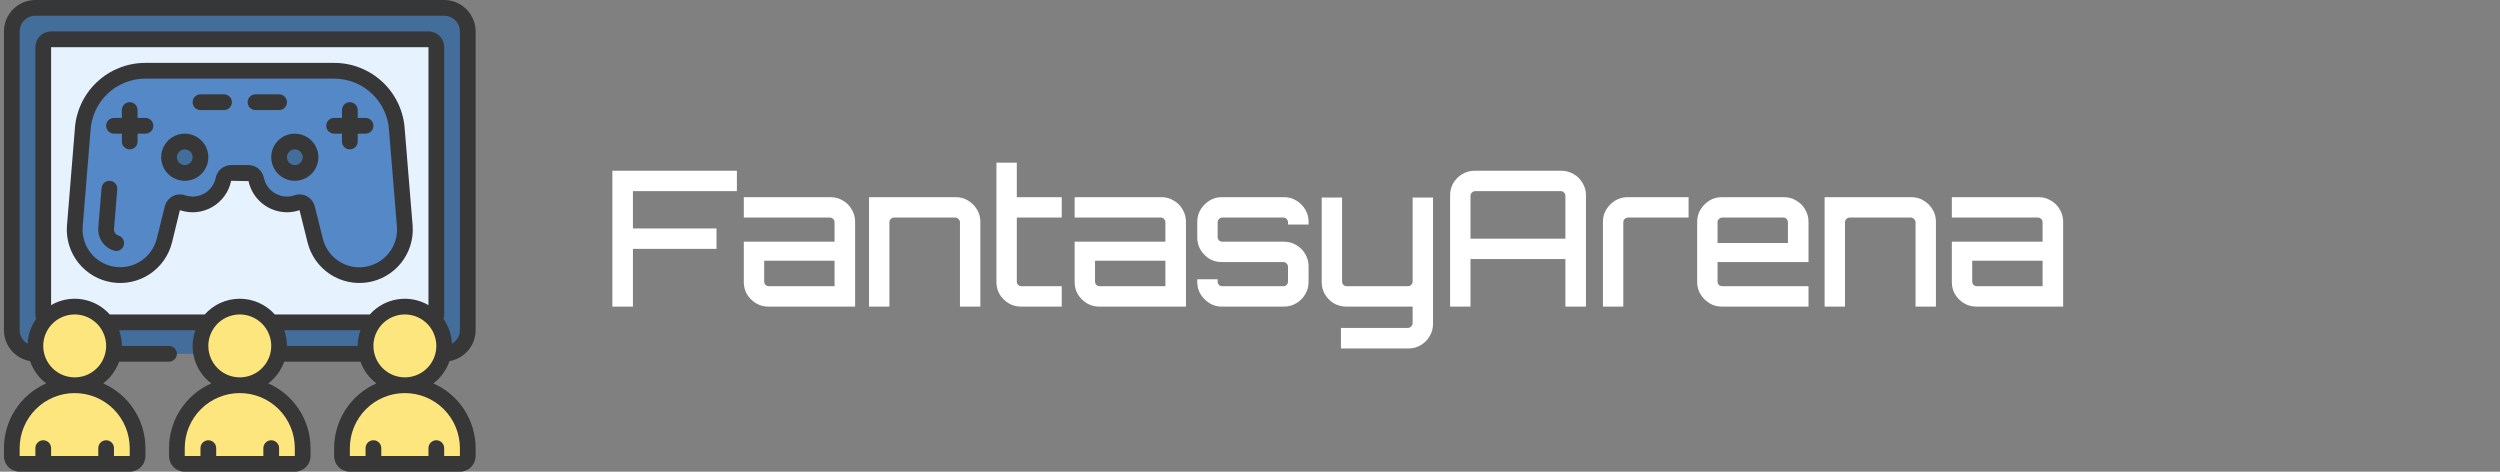 <svg width="318" height="60" viewBox="0 0 318 60" fill="none" xmlns="http://www.w3.org/2000/svg">
<rect x="0" y="0" width="318" height="60" fill="#808080" stroke="none"/>
<g clip-path="url(#clip0_2_765)">
<path d="M4.6 45H4.5C3.704 45 2.941 44.684 2.379 44.121C1.816 43.559 1.5 42.796 1.5 42V4C1.5 3.204 1.816 2.441 2.379 1.879C2.941 1.316 3.704 1 4.5 1H56.5C57.296 1 58.059 1.316 58.621 1.879C59.184 2.441 59.5 3.204 59.5 4V42C59.5 42.796 59.184 43.559 58.621 44.121C58.059 44.684 57.296 45 56.5 45H4.6Z" fill="#436D9B"/>
<path d="M26.5 41H13.5L5.77 40.68C5.596 40.496 5.5 40.253 5.5 40V6C5.5 5.735 5.605 5.48 5.793 5.293C5.98 5.105 6.235 5 6.5 5H54.5C54.765 5 55.02 5.105 55.207 5.293C55.395 5.48 55.5 5.735 55.5 6V40C55.5 40.253 55.404 40.496 55.23 40.68L47.5 41H26.5Z" fill="#E7F2FF"/>
<path d="M30.5 49C32.622 49 34.657 49.843 36.157 51.343C37.657 52.843 38.5 54.878 38.5 57V58C38.5 58.265 38.395 58.52 38.207 58.707C38.02 58.895 37.765 59 37.5 59H23.5C23.235 59 22.98 58.895 22.793 58.707C22.605 58.52 22.5 58.265 22.5 58V57C22.5 54.878 23.343 52.843 24.843 51.343C26.343 49.843 28.378 49 30.5 49Z" fill="#FDE67E"/>
<path d="M9.5 49C11.622 49 13.657 49.843 15.157 51.343C16.657 52.843 17.5 54.878 17.5 57V58C17.5 58.265 17.395 58.52 17.207 58.707C17.02 58.895 16.765 59 16.5 59H2.5C2.235 59 1.98 58.895 1.793 58.707C1.605 58.52 1.5 58.265 1.5 58V57C1.5 54.878 2.343 52.843 3.843 51.343C5.343 49.843 7.378 49 9.5 49Z" fill="#FDE67E"/>
<path d="M51.5 49C53.622 49 55.657 49.843 57.157 51.343C58.657 52.843 59.5 54.878 59.5 57V58C59.5 58.265 59.395 58.52 59.207 58.707C59.02 58.895 58.765 59 58.5 59H44.5C44.235 59 43.98 58.895 43.793 58.707C43.605 58.52 43.5 58.265 43.5 58V57C43.5 54.878 44.343 52.843 45.843 51.343C47.343 49.843 49.378 49 51.5 49Z" fill="#FDE67E"/>
<path d="M30.5 49C33.261 49 35.5 46.761 35.5 44C35.5 41.239 33.261 39 30.5 39C27.739 39 25.5 41.239 25.5 44C25.5 46.761 27.739 49 30.5 49Z" fill="#FDE67E"/>
<path d="M9.5 49C12.261 49 14.5 46.761 14.5 44C14.5 41.239 12.261 39 9.5 39C6.739 39 4.5 41.239 4.5 44C4.5 46.761 6.739 49 9.5 49Z" fill="#FDE67E"/>
<path d="M51.5 49C54.261 49 56.5 46.761 56.5 44C56.5 41.239 54.261 39 51.5 39C48.739 39 46.5 41.239 46.5 44C46.5 46.761 48.739 49 51.5 49Z" fill="#FDE67E"/>
<path d="M51.49 28.81C51.574 30.12 51.213 31.419 50.465 32.498C49.717 33.577 48.626 34.37 47.37 34.75C46.829 34.915 46.266 35 45.7 35C44.407 34.995 43.153 34.559 42.136 33.76C41.12 32.961 40.4 31.845 40.09 30.59L39.069 26.49C39.037 26.357 38.978 26.233 38.895 26.124C38.812 26.015 38.708 25.925 38.588 25.858C38.469 25.792 38.337 25.751 38.201 25.738C38.065 25.726 37.928 25.741 37.798 25.784C37.262 25.968 36.694 26.036 36.13 25.984C35.566 25.931 35.02 25.76 34.527 25.481C34.034 25.201 33.606 24.821 33.272 24.364C32.937 23.907 32.703 23.384 32.586 22.83C32.544 22.599 32.423 22.391 32.244 22.239C32.065 22.088 31.839 22.004 31.605 22H29.4C29.166 22.003 28.94 22.088 28.761 22.239C28.582 22.39 28.462 22.599 28.419 22.829C28.302 23.384 28.068 23.907 27.733 24.365C27.398 24.823 26.969 25.204 26.476 25.483C25.982 25.762 25.435 25.934 24.87 25.985C24.305 26.037 23.736 25.968 23.2 25.783C23.07 25.74 22.933 25.724 22.797 25.737C22.661 25.75 22.529 25.791 22.41 25.857C22.29 25.924 22.186 26.014 22.103 26.123C22.02 26.232 21.961 26.356 21.929 26.489L20.908 30.589C20.598 31.844 19.878 32.96 18.863 33.759C17.846 34.558 16.593 34.995 15.3 35C14.734 35 14.171 34.915 13.63 34.75C12.374 34.37 11.283 33.577 10.535 32.498C9.787 31.419 9.426 30.12 9.51 28.81L10.51 16.6C10.613 14.55 11.499 12.618 12.986 11.203C14.473 9.789 16.448 9 18.5 9H42.5C44.553 9 46.526 9.789 48.014 11.203C49.501 12.618 50.387 14.55 50.49 16.6L51.49 28.81Z" fill="#5488C6"/>
<path d="M23.5 22C24.605 22 25.5 21.105 25.5 20C25.5 18.895 24.605 18 23.5 18C22.395 18 21.5 18.895 21.5 20C21.5 21.105 22.395 22 23.5 22Z" fill="#436D9B"/>
<path d="M37.5 22C38.605 22 39.5 21.105 39.5 20C39.5 18.895 38.605 18 37.5 18C36.395 18 35.5 18.895 35.5 20C35.5 21.105 36.395 22 37.5 22Z" fill="#436D9B"/>
<path d="M56.5 0H4.5C3.439 0 2.422 0.421 1.672 1.172C0.921 1.922 0.5 2.939 0.5 4L0.5 42C0.503 42.942 0.837 43.853 1.446 44.572C2.054 45.291 2.897 45.773 3.825 45.932C4.212 47.06 4.925 48.047 5.874 48.769C4.277 49.473 2.919 50.626 1.965 52.087C1.011 53.548 0.502 55.255 0.5 57L0.5 58C0.5 58.53 0.711 59.039 1.086 59.414C1.461 59.789 1.97 60 2.5 60H16.5C17.03 60 17.539 59.789 17.914 59.414C18.289 59.039 18.5 58.53 18.5 58V57C18.498 55.255 17.989 53.548 17.035 52.087C16.081 50.626 14.723 49.473 13.126 48.769C14.055 48.062 14.758 47.1 15.15 46H21.5C21.765 46 22.02 45.895 22.207 45.707C22.395 45.52 22.5 45.265 22.5 45C22.5 44.735 22.395 44.48 22.207 44.293C22.02 44.105 21.765 44 21.5 44H15.5C15.498 43.318 15.38 42.642 15.15 42H24.85C24.421 43.197 24.385 44.499 24.75 45.717C25.114 46.935 25.858 48.005 26.874 48.769C25.277 49.473 23.919 50.626 22.965 52.087C22.011 53.548 21.502 55.255 21.5 57V58C21.5 58.53 21.711 59.039 22.086 59.414C22.461 59.789 22.97 60 23.5 60H37.5C38.03 60 38.539 59.789 38.914 59.414C39.289 59.039 39.5 58.53 39.5 58V57C39.498 55.255 38.989 53.548 38.035 52.087C37.081 50.626 35.723 49.473 34.126 48.769C35.055 48.062 35.758 47.1 36.15 46H45.85C46.242 47.1 46.945 48.062 47.874 48.769C46.277 49.473 44.919 50.626 43.965 52.087C43.011 53.548 42.502 55.255 42.5 57V58C42.5 58.53 42.711 59.039 43.086 59.414C43.461 59.789 43.97 60 44.5 60H58.5C59.03 60 59.539 59.789 59.914 59.414C60.289 59.039 60.5 58.53 60.5 58V57C60.498 55.255 59.989 53.548 59.035 52.087C58.081 50.626 56.723 49.473 55.126 48.769C56.075 48.047 56.788 47.06 57.175 45.932C58.103 45.773 58.946 45.291 59.554 44.572C60.163 43.853 60.498 42.942 60.5 42V4C60.5 2.939 60.079 1.922 59.328 1.172C58.578 0.421 57.561 0 56.5 0ZM16.5 57V58H14.5V57C14.5 56.735 14.395 56.48 14.207 56.293C14.02 56.105 13.765 56 13.5 56C13.235 56 12.98 56.105 12.793 56.293C12.605 56.48 12.5 56.735 12.5 57V58H6.5V57C6.5 56.735 6.395 56.48 6.207 56.293C6.02 56.105 5.765 56 5.5 56C5.235 56 4.98 56.105 4.793 56.293C4.605 56.48 4.5 56.735 4.5 57V58H2.5V57C2.5 55.144 3.237 53.363 4.55 52.05C5.863 50.737 7.643 50 9.5 50C11.357 50 13.137 50.737 14.45 52.05C15.762 53.363 16.5 55.144 16.5 57ZM5.5 44C5.5 43.209 5.735 42.435 6.174 41.778C6.614 41.12 7.238 40.607 7.969 40.304C8.7 40.002 9.504 39.922 10.28 40.077C11.056 40.231 11.769 40.612 12.328 41.172C12.888 41.731 13.269 42.444 13.423 43.22C13.578 43.996 13.498 44.8 13.195 45.531C12.893 46.262 12.38 46.886 11.722 47.326C11.065 47.765 10.291 48 9.5 48C8.439 48 7.422 47.579 6.672 46.828C5.921 46.078 5.5 45.061 5.5 44ZM13.96 40C13.045 38.971 11.802 38.291 10.442 38.074C9.082 37.858 7.689 38.118 6.5 38.812V6H54.5V38.814C53.311 38.12 51.918 37.859 50.558 38.075C49.199 38.292 47.956 38.972 47.04 40H34.96C34.4 39.371 33.713 38.868 32.944 38.523C32.175 38.178 31.342 38 30.5 38C29.658 38 28.825 38.178 28.056 38.523C27.287 38.868 26.6 39.371 26.04 40H13.96ZM37.5 57V58H35.5V57C35.5 56.735 35.395 56.48 35.207 56.293C35.02 56.105 34.765 56 34.5 56C34.235 56 33.98 56.105 33.793 56.293C33.605 56.48 33.5 56.735 33.5 57V58H27.5V57C27.5 56.735 27.395 56.48 27.207 56.293C27.02 56.105 26.765 56 26.5 56C26.235 56 25.98 56.105 25.793 56.293C25.605 56.48 25.5 56.735 25.5 57V58H23.5V57C23.5 55.144 24.238 53.363 25.55 52.05C26.863 50.737 28.643 50 30.5 50C32.356 50 34.137 50.737 35.45 52.05C36.763 53.363 37.5 55.144 37.5 57ZM26.5 44C26.5 43.209 26.735 42.435 27.174 41.778C27.614 41.12 28.238 40.607 28.969 40.304C29.7 40.002 30.504 39.922 31.28 40.077C32.056 40.231 32.769 40.612 33.328 41.172C33.888 41.731 34.269 42.444 34.423 43.22C34.578 43.996 34.498 44.8 34.196 45.531C33.893 46.262 33.38 46.886 32.722 47.326C32.065 47.765 31.291 48 30.5 48C29.439 48 28.422 47.579 27.672 46.828C26.921 46.078 26.5 45.061 26.5 44ZM36.5 44C36.498 43.318 36.38 42.642 36.15 42H45.85C45.62 42.642 45.502 43.318 45.5 44H36.5ZM58.5 57V58H56.5V57C56.5 56.735 56.395 56.48 56.207 56.293C56.02 56.105 55.765 56 55.5 56C55.235 56 54.98 56.105 54.793 56.293C54.605 56.48 54.5 56.735 54.5 57V58H48.5V57C48.5 56.735 48.395 56.48 48.207 56.293C48.02 56.105 47.765 56 47.5 56C47.235 56 46.98 56.105 46.793 56.293C46.605 56.48 46.5 56.735 46.5 57V58H44.5V57C44.5 55.144 45.237 53.363 46.55 52.05C47.863 50.737 49.644 50 51.5 50C53.356 50 55.137 50.737 56.45 52.05C57.763 53.363 58.5 55.144 58.5 57ZM47.5 44C47.5 43.209 47.735 42.435 48.174 41.778C48.614 41.12 49.238 40.607 49.969 40.304C50.7 40.002 51.504 39.922 52.28 40.077C53.056 40.231 53.769 40.612 54.328 41.172C54.888 41.731 55.269 42.444 55.423 43.22C55.578 43.996 55.498 44.8 55.196 45.531C54.893 46.262 54.38 46.886 53.722 47.326C53.065 47.765 52.291 48 51.5 48C50.439 48 49.422 47.579 48.672 46.828C47.921 46.078 47.5 45.061 47.5 44ZM58.5 42C58.499 42.35 58.405 42.694 58.226 42.995C58.048 43.296 57.792 43.544 57.485 43.713C57.434 42.582 57.061 41.489 56.41 40.563C56.467 40.381 56.497 40.191 56.5 40V6C56.5 5.47 56.289 4.961 55.914 4.586C55.539 4.211 55.03 4 54.5 4H6.5C5.97 4 5.461 4.211 5.086 4.586C4.711 4.961 4.5 5.47 4.5 6V40C4.503 40.191 4.533 40.381 4.59 40.563C3.936 41.494 3.563 42.593 3.514 43.729C3.207 43.556 2.952 43.305 2.774 43.001C2.596 42.698 2.501 42.352 2.5 42V4C2.5 3.47 2.711 2.961 3.086 2.586C3.461 2.211 3.97 2 4.5 2H56.5C57.03 2 57.539 2.211 57.914 2.586C58.289 2.961 58.5 3.47 58.5 4V42Z" fill="#373737"/>
<path d="M29.4 23L31.611 23.035C31.852 24.154 32.468 25.158 33.357 25.879C34.246 26.6 35.355 26.995 36.5 27C37.045 27.003 37.586 26.912 38.1 26.731L39.121 30.831C39.528 32.48 40.538 33.917 41.952 34.858C43.366 35.8 45.082 36.177 46.76 35.915C48.439 35.653 49.958 34.772 51.019 33.445C52.08 32.118 52.605 30.442 52.49 28.747V28.728L51.49 16.55C51.377 14.243 50.38 12.068 48.706 10.476C47.032 8.884 44.81 7.997 42.5 8H18.5C16.195 7.996 13.977 8.878 12.304 10.463C10.632 12.049 9.632 14.216 9.513 16.518L8.513 28.747C8.398 30.442 8.923 32.119 9.983 33.446C11.044 34.773 12.563 35.654 14.242 35.916C15.921 36.178 17.636 35.801 19.051 34.86C20.465 33.919 21.475 32.481 21.882 30.832L22.882 26.732C23.555 26.962 24.268 27.046 24.976 26.979C25.683 26.911 26.368 26.694 26.985 26.34C27.602 25.987 28.136 25.507 28.553 24.931C28.969 24.355 29.258 23.696 29.4 23ZM27.44 22.623C27.352 23.038 27.177 23.43 26.926 23.773C26.675 24.115 26.354 24.401 25.985 24.61C25.615 24.82 25.206 24.948 24.783 24.987C24.36 25.027 23.934 24.976 23.532 24.838C23.274 24.75 23 24.716 22.729 24.738C22.457 24.761 22.193 24.84 21.953 24.97C21.709 25.103 21.495 25.285 21.325 25.505C21.155 25.725 21.032 25.977 20.965 26.247L19.943 30.347C19.656 31.509 18.944 32.521 17.948 33.184C16.952 33.847 15.743 34.114 14.561 33.931C13.378 33.749 12.307 33.13 11.557 32.197C10.808 31.264 10.434 30.084 10.511 28.89L11.511 16.647C11.6 14.854 12.375 13.163 13.676 11.925C14.977 10.688 16.704 9.999 18.5 10H42.5C44.301 10 46.034 10.694 47.336 11.939C48.639 13.184 49.411 14.882 49.493 16.682L50.493 28.882C50.566 29.966 50.268 31.044 49.648 31.936C49.028 32.829 48.122 33.483 47.08 33.793C46.633 33.93 46.168 34 45.7 34C44.63 33.998 43.591 33.637 42.75 32.974C41.909 32.312 41.315 31.388 41.061 30.348L40.039 26.248C39.972 25.978 39.849 25.726 39.679 25.506C39.509 25.286 39.295 25.104 39.051 24.971C38.811 24.841 38.547 24.762 38.275 24.739C38.004 24.716 37.73 24.75 37.472 24.839C37.07 24.977 36.644 25.028 36.221 24.988C35.799 24.949 35.389 24.821 35.02 24.612C34.65 24.402 34.33 24.117 34.079 23.775C33.828 23.432 33.652 23.04 33.564 22.625C33.477 22.168 33.233 21.756 32.874 21.459C32.516 21.163 32.065 21 31.6 21H29.4C28.935 21 28.485 21.162 28.126 21.458C27.768 21.755 27.524 22.166 27.436 22.623H27.44Z" fill="#373737"/>
<path d="M23.5 17C22.907 17 22.327 17.176 21.833 17.506C21.34 17.835 20.955 18.304 20.728 18.852C20.501 19.4 20.442 20.003 20.558 20.585C20.673 21.167 20.959 21.702 21.379 22.121C21.798 22.541 22.333 22.827 22.915 22.942C23.497 23.058 24.1 22.999 24.648 22.772C25.196 22.545 25.665 22.16 25.994 21.667C26.324 21.173 26.5 20.593 26.5 20C26.5 19.204 26.184 18.441 25.621 17.879C25.059 17.316 24.296 17 23.5 17ZM23.5 21C23.302 21 23.109 20.941 22.944 20.831C22.78 20.722 22.652 20.565 22.576 20.383C22.5 20.2 22.481 19.999 22.519 19.805C22.558 19.611 22.653 19.433 22.793 19.293C22.933 19.153 23.111 19.058 23.305 19.019C23.499 18.981 23.7 19 23.883 19.076C24.065 19.152 24.222 19.28 24.331 19.444C24.441 19.609 24.5 19.802 24.5 20C24.5 20.265 24.395 20.52 24.207 20.707C24.02 20.895 23.765 21 23.5 21Z" fill="#373737"/>
<path d="M34.5 20C34.5 20.593 34.676 21.173 35.006 21.667C35.335 22.16 35.804 22.545 36.352 22.772C36.9 22.999 37.503 23.058 38.085 22.942C38.667 22.827 39.202 22.541 39.621 22.121C40.041 21.702 40.327 21.167 40.442 20.585C40.558 20.003 40.499 19.4 40.272 18.852C40.045 18.304 39.66 17.835 39.167 17.506C38.673 17.176 38.093 17 37.5 17C36.704 17 35.941 17.316 35.379 17.879C34.816 18.441 34.5 19.204 34.5 20ZM37.5 19C37.698 19 37.891 19.059 38.056 19.169C38.22 19.278 38.348 19.435 38.424 19.617C38.5 19.8 38.519 20.001 38.481 20.195C38.442 20.389 38.347 20.567 38.207 20.707C38.067 20.847 37.889 20.942 37.695 20.981C37.501 21.019 37.3 21 37.117 20.924C36.935 20.848 36.778 20.72 36.669 20.556C36.559 20.391 36.5 20.198 36.5 20C36.5 19.735 36.605 19.48 36.793 19.293C36.98 19.105 37.235 19 37.5 19Z" fill="#373737"/>
<path d="M18.5 15H17.5V14C17.5 13.735 17.395 13.48 17.207 13.293C17.02 13.105 16.765 13 16.5 13C16.235 13 15.98 13.105 15.793 13.293C15.605 13.48 15.5 13.735 15.5 14V15H14.5C14.235 15 13.98 15.105 13.793 15.293C13.605 15.48 13.5 15.735 13.5 16C13.5 16.265 13.605 16.52 13.793 16.707C13.98 16.895 14.235 17 14.5 17H15.5V18C15.5 18.265 15.605 18.52 15.793 18.707C15.98 18.895 16.235 19 16.5 19C16.765 19 17.02 18.895 17.207 18.707C17.395 18.52 17.5 18.265 17.5 18V17H18.5C18.765 17 19.02 16.895 19.207 16.707C19.395 16.52 19.5 16.265 19.5 16C19.5 15.735 19.395 15.48 19.207 15.293C19.02 15.105 18.765 15 18.5 15Z" fill="#373737"/>
<path d="M42.5 17H43.5V18C43.5 18.265 43.605 18.52 43.793 18.707C43.98 18.895 44.235 19 44.5 19C44.765 19 45.02 18.895 45.207 18.707C45.395 18.52 45.5 18.265 45.5 18V17H46.5C46.765 17 47.02 16.895 47.207 16.707C47.395 16.52 47.5 16.265 47.5 16C47.5 15.735 47.395 15.48 47.207 15.293C47.02 15.105 46.765 15 46.5 15H45.5V14C45.5 13.735 45.395 13.48 45.207 13.293C45.02 13.105 44.765 13 44.5 13C44.235 13 43.98 13.105 43.793 13.293C43.605 13.48 43.5 13.735 43.5 14V15H42.5C42.235 15 41.98 15.105 41.793 15.293C41.605 15.48 41.5 15.735 41.5 16C41.5 16.265 41.605 16.52 41.793 16.707C41.98 16.895 42.235 17 42.5 17Z" fill="#373737"/>
<path d="M28.5 12H25.5C25.235 12 24.98 12.105 24.793 12.293C24.605 12.48 24.5 12.735 24.5 13C24.5 13.265 24.605 13.52 24.793 13.707C24.98 13.895 25.235 14 25.5 14H28.5C28.765 14 29.02 13.895 29.207 13.707C29.395 13.52 29.5 13.265 29.5 13C29.5 12.735 29.395 12.48 29.207 12.293C29.02 12.105 28.765 12 28.5 12Z" fill="#373737"/>
<path d="M32.5 14H35.5C35.765 14 36.02 13.895 36.207 13.707C36.395 13.52 36.5 13.265 36.5 13C36.5 12.735 36.395 12.48 36.207 12.293C36.02 12.105 35.765 12 35.5 12H32.5C32.235 12 31.98 12.105 31.793 12.293C31.605 12.48 31.5 12.735 31.5 13C31.5 13.265 31.605 13.52 31.793 13.707C31.98 13.895 32.235 14 32.5 14Z" fill="#373737"/>
<path d="M15.075 29.964C14.902 29.91 14.752 29.8 14.648 29.651C14.544 29.503 14.492 29.324 14.5 29.143L14.914 24.082C14.936 23.818 14.852 23.555 14.68 23.353C14.508 23.151 14.263 23.025 13.999 23.003C13.735 22.981 13.472 23.065 13.27 23.237C13.068 23.409 12.942 23.654 12.92 23.918L12.5 29C12.462 29.635 12.639 30.264 13.002 30.787C13.364 31.309 13.892 31.695 14.5 31.882C14.592 31.91 14.688 31.924 14.785 31.924C15.025 31.924 15.257 31.837 15.438 31.68C15.619 31.523 15.738 31.305 15.773 31.068C15.807 30.831 15.755 30.589 15.626 30.386C15.497 30.184 15.3 30.035 15.07 29.966L15.075 29.964Z" fill="#373737"/>
</g>
<path d="M77.892 39V21.72H93.732V24.312H80.508V29.064H91.14V31.656H80.508V39H77.892ZM97.732 39C97.156 39 96.628 38.856 96.148 38.568C95.684 38.28 95.308 37.904 95.02 37.44C94.748 36.976 94.612 36.456 94.612 35.88V30.744H106.156V28.272C106.156 28.112 106.1 27.976 105.988 27.864C105.876 27.736 105.74 27.672 105.58 27.672H94.612V25.08H105.652C106.228 25.08 106.748 25.224 107.212 25.512C107.692 25.784 108.068 26.16 108.34 26.64C108.628 27.12 108.772 27.64 108.772 28.2V39H97.732ZM97.804 36.408H106.156V33.168H97.204V35.808C97.204 35.968 97.26 36.112 97.372 36.24C97.5 36.352 97.644 36.408 97.804 36.408ZM110.539 39V25.08H121.579C122.155 25.08 122.675 25.224 123.139 25.512C123.619 25.8 123.995 26.176 124.267 26.64C124.555 27.104 124.699 27.624 124.699 28.2V39H122.107V28.272C122.107 28.112 122.043 27.976 121.915 27.864C121.803 27.736 121.667 27.672 121.507 27.672H113.731C113.571 27.672 113.427 27.736 113.299 27.864C113.187 27.976 113.131 28.112 113.131 28.272V39H110.539ZM129.866 39C129.29 39 128.762 38.856 128.282 38.568C127.818 38.28 127.442 37.904 127.154 37.44C126.882 36.976 126.746 36.456 126.746 35.88V20.688H129.338V25.08H135.05V27.672H129.338V35.808C129.338 35.968 129.394 36.112 129.506 36.24C129.634 36.352 129.778 36.408 129.938 36.408H135.05V39H129.866ZM139.815 39C139.239 39 138.711 38.856 138.231 38.568C137.767 38.28 137.391 37.904 137.103 37.44C136.831 36.976 136.695 36.456 136.695 35.88V30.744H148.239V28.272C148.239 28.112 148.183 27.976 148.071 27.864C147.959 27.736 147.823 27.672 147.663 27.672H136.695V25.08H147.735C148.311 25.08 148.831 25.224 149.295 25.512C149.775 25.784 150.151 26.16 150.423 26.64C150.711 27.12 150.855 27.64 150.855 28.2V39H139.815ZM139.887 36.408H148.239V33.168H139.287V35.808C139.287 35.968 139.343 36.112 139.455 36.24C139.583 36.352 139.727 36.408 139.887 36.408ZM155.411 39C154.835 39 154.315 38.856 153.851 38.568C153.387 38.28 153.011 37.904 152.723 37.44C152.435 36.976 152.291 36.456 152.291 35.88V35.52H154.883V35.808C154.883 35.968 154.939 36.112 155.051 36.24C155.179 36.352 155.323 36.408 155.483 36.408H163.259C163.419 36.408 163.555 36.352 163.667 36.24C163.779 36.112 163.835 35.968 163.835 35.808V33.936C163.835 33.776 163.779 33.64 163.667 33.528C163.555 33.4 163.419 33.336 163.259 33.336H155.411C154.835 33.336 154.315 33.2 153.851 32.928C153.387 32.64 153.011 32.264 152.723 31.8C152.435 31.32 152.291 30.792 152.291 30.216V28.2C152.291 27.624 152.435 27.104 152.723 26.64C153.011 26.176 153.387 25.8 153.851 25.512C154.315 25.224 154.835 25.08 155.411 25.08H163.331C163.907 25.08 164.427 25.224 164.891 25.512C165.371 25.8 165.747 26.176 166.019 26.64C166.307 27.104 166.451 27.624 166.451 28.2V28.56H163.835V28.272C163.835 28.112 163.779 27.976 163.667 27.864C163.555 27.736 163.419 27.672 163.259 27.672H155.483C155.323 27.672 155.179 27.736 155.051 27.864C154.939 27.976 154.883 28.112 154.883 28.272V30.144C154.883 30.304 154.939 30.448 155.051 30.576C155.179 30.688 155.323 30.744 155.483 30.744H163.331C163.907 30.744 164.427 30.888 164.891 31.176C165.371 31.448 165.747 31.824 166.019 32.304C166.307 32.768 166.451 33.288 166.451 33.864V35.88C166.451 36.456 166.307 36.976 166.019 37.44C165.747 37.904 165.371 38.28 164.891 38.568C164.427 38.856 163.907 39 163.331 39H155.411ZM170.568 44.328V41.712H179.088C179.248 41.712 179.384 41.648 179.496 41.52C179.624 41.408 179.688 41.272 179.688 41.112V39H171.24C170.68 39 170.16 38.864 169.68 38.592C169.2 38.304 168.816 37.92 168.528 37.44C168.256 36.96 168.12 36.44 168.12 35.88V25.128H170.712V35.808C170.712 35.968 170.768 36.112 170.88 36.24C171.008 36.352 171.152 36.408 171.312 36.408H179.088C179.248 36.408 179.384 36.352 179.496 36.24C179.624 36.112 179.688 35.968 179.688 35.808V25.128H182.28V41.208C182.28 41.784 182.136 42.304 181.848 42.768C181.576 43.248 181.2 43.624 180.72 43.896C180.256 44.184 179.736 44.328 179.16 44.328H170.568ZM184.454 39V24.84C184.454 24.264 184.59 23.744 184.862 23.28C185.15 22.8 185.526 22.424 185.99 22.152C186.47 21.864 186.998 21.72 187.574 21.72H198.59C199.166 21.72 199.694 21.864 200.174 22.152C200.654 22.424 201.03 22.8 201.302 23.28C201.59 23.744 201.734 24.264 201.734 24.84V39H199.118V32.952H187.046V39H184.454ZM187.046 30.36H199.118V24.912C199.118 24.752 199.062 24.616 198.95 24.504C198.838 24.376 198.702 24.312 198.542 24.312H187.646C187.486 24.312 187.342 24.376 187.214 24.504C187.102 24.616 187.046 24.752 187.046 24.912V30.36ZM203.892 39V28.2C203.892 27.624 204.036 27.104 204.324 26.64C204.612 26.176 204.988 25.8 205.452 25.512C205.932 25.224 206.452 25.08 207.012 25.08H214.788V27.672H207.084C206.924 27.672 206.78 27.736 206.652 27.864C206.54 27.976 206.484 28.112 206.484 28.272V39H203.892ZM219.001 39C218.425 39 217.905 38.856 217.441 38.568C216.977 38.28 216.601 37.904 216.313 37.44C216.025 36.976 215.881 36.456 215.881 35.88V28.2C215.881 27.624 216.025 27.104 216.313 26.64C216.601 26.176 216.977 25.8 217.441 25.512C217.905 25.224 218.425 25.08 219.001 25.08H226.921C227.497 25.08 228.017 25.224 228.481 25.512C228.961 25.784 229.337 26.16 229.609 26.64C229.897 27.12 230.041 27.64 230.041 28.2V33.336H218.473V35.808C218.473 35.968 218.529 36.112 218.641 36.24C218.769 36.352 218.913 36.408 219.073 36.408H230.041V39H219.001ZM218.473 30.912H227.425V28.272C227.425 28.112 227.369 27.976 227.257 27.864C227.145 27.736 227.009 27.672 226.849 27.672H219.073C218.913 27.672 218.769 27.736 218.641 27.864C218.529 27.976 218.473 28.112 218.473 28.272V30.912ZM232.09 39V25.08H243.13C243.706 25.08 244.226 25.224 244.69 25.512C245.17 25.8 245.546 26.176 245.818 26.64C246.106 27.104 246.25 27.624 246.25 28.2V39H243.658V28.272C243.658 28.112 243.594 27.976 243.466 27.864C243.354 27.736 243.218 27.672 243.058 27.672H235.282C235.122 27.672 234.978 27.736 234.85 27.864C234.738 27.976 234.682 28.112 234.682 28.272V39H232.09ZM251.393 39C250.817 39 250.289 38.856 249.809 38.568C249.345 38.28 248.969 37.904 248.681 37.44C248.409 36.976 248.273 36.456 248.273 35.88V30.744H259.817V28.272C259.817 28.112 259.761 27.976 259.649 27.864C259.537 27.736 259.401 27.672 259.241 27.672H248.273V25.08H259.313C259.889 25.08 260.409 25.224 260.873 25.512C261.353 25.784 261.729 26.16 262.001 26.64C262.289 27.12 262.433 27.64 262.433 28.2V39H251.393ZM251.465 36.408H259.817V33.168H250.865V35.808C250.865 35.968 250.921 36.112 251.033 36.24C251.161 36.352 251.305 36.408 251.465 36.408Z" fill="white"/>
<defs>
<clipPath id="clip0_2_765">
<rect width="60" height="60" fill="white" transform="translate(0.5)"/>
</clipPath>
</defs>
</svg>
